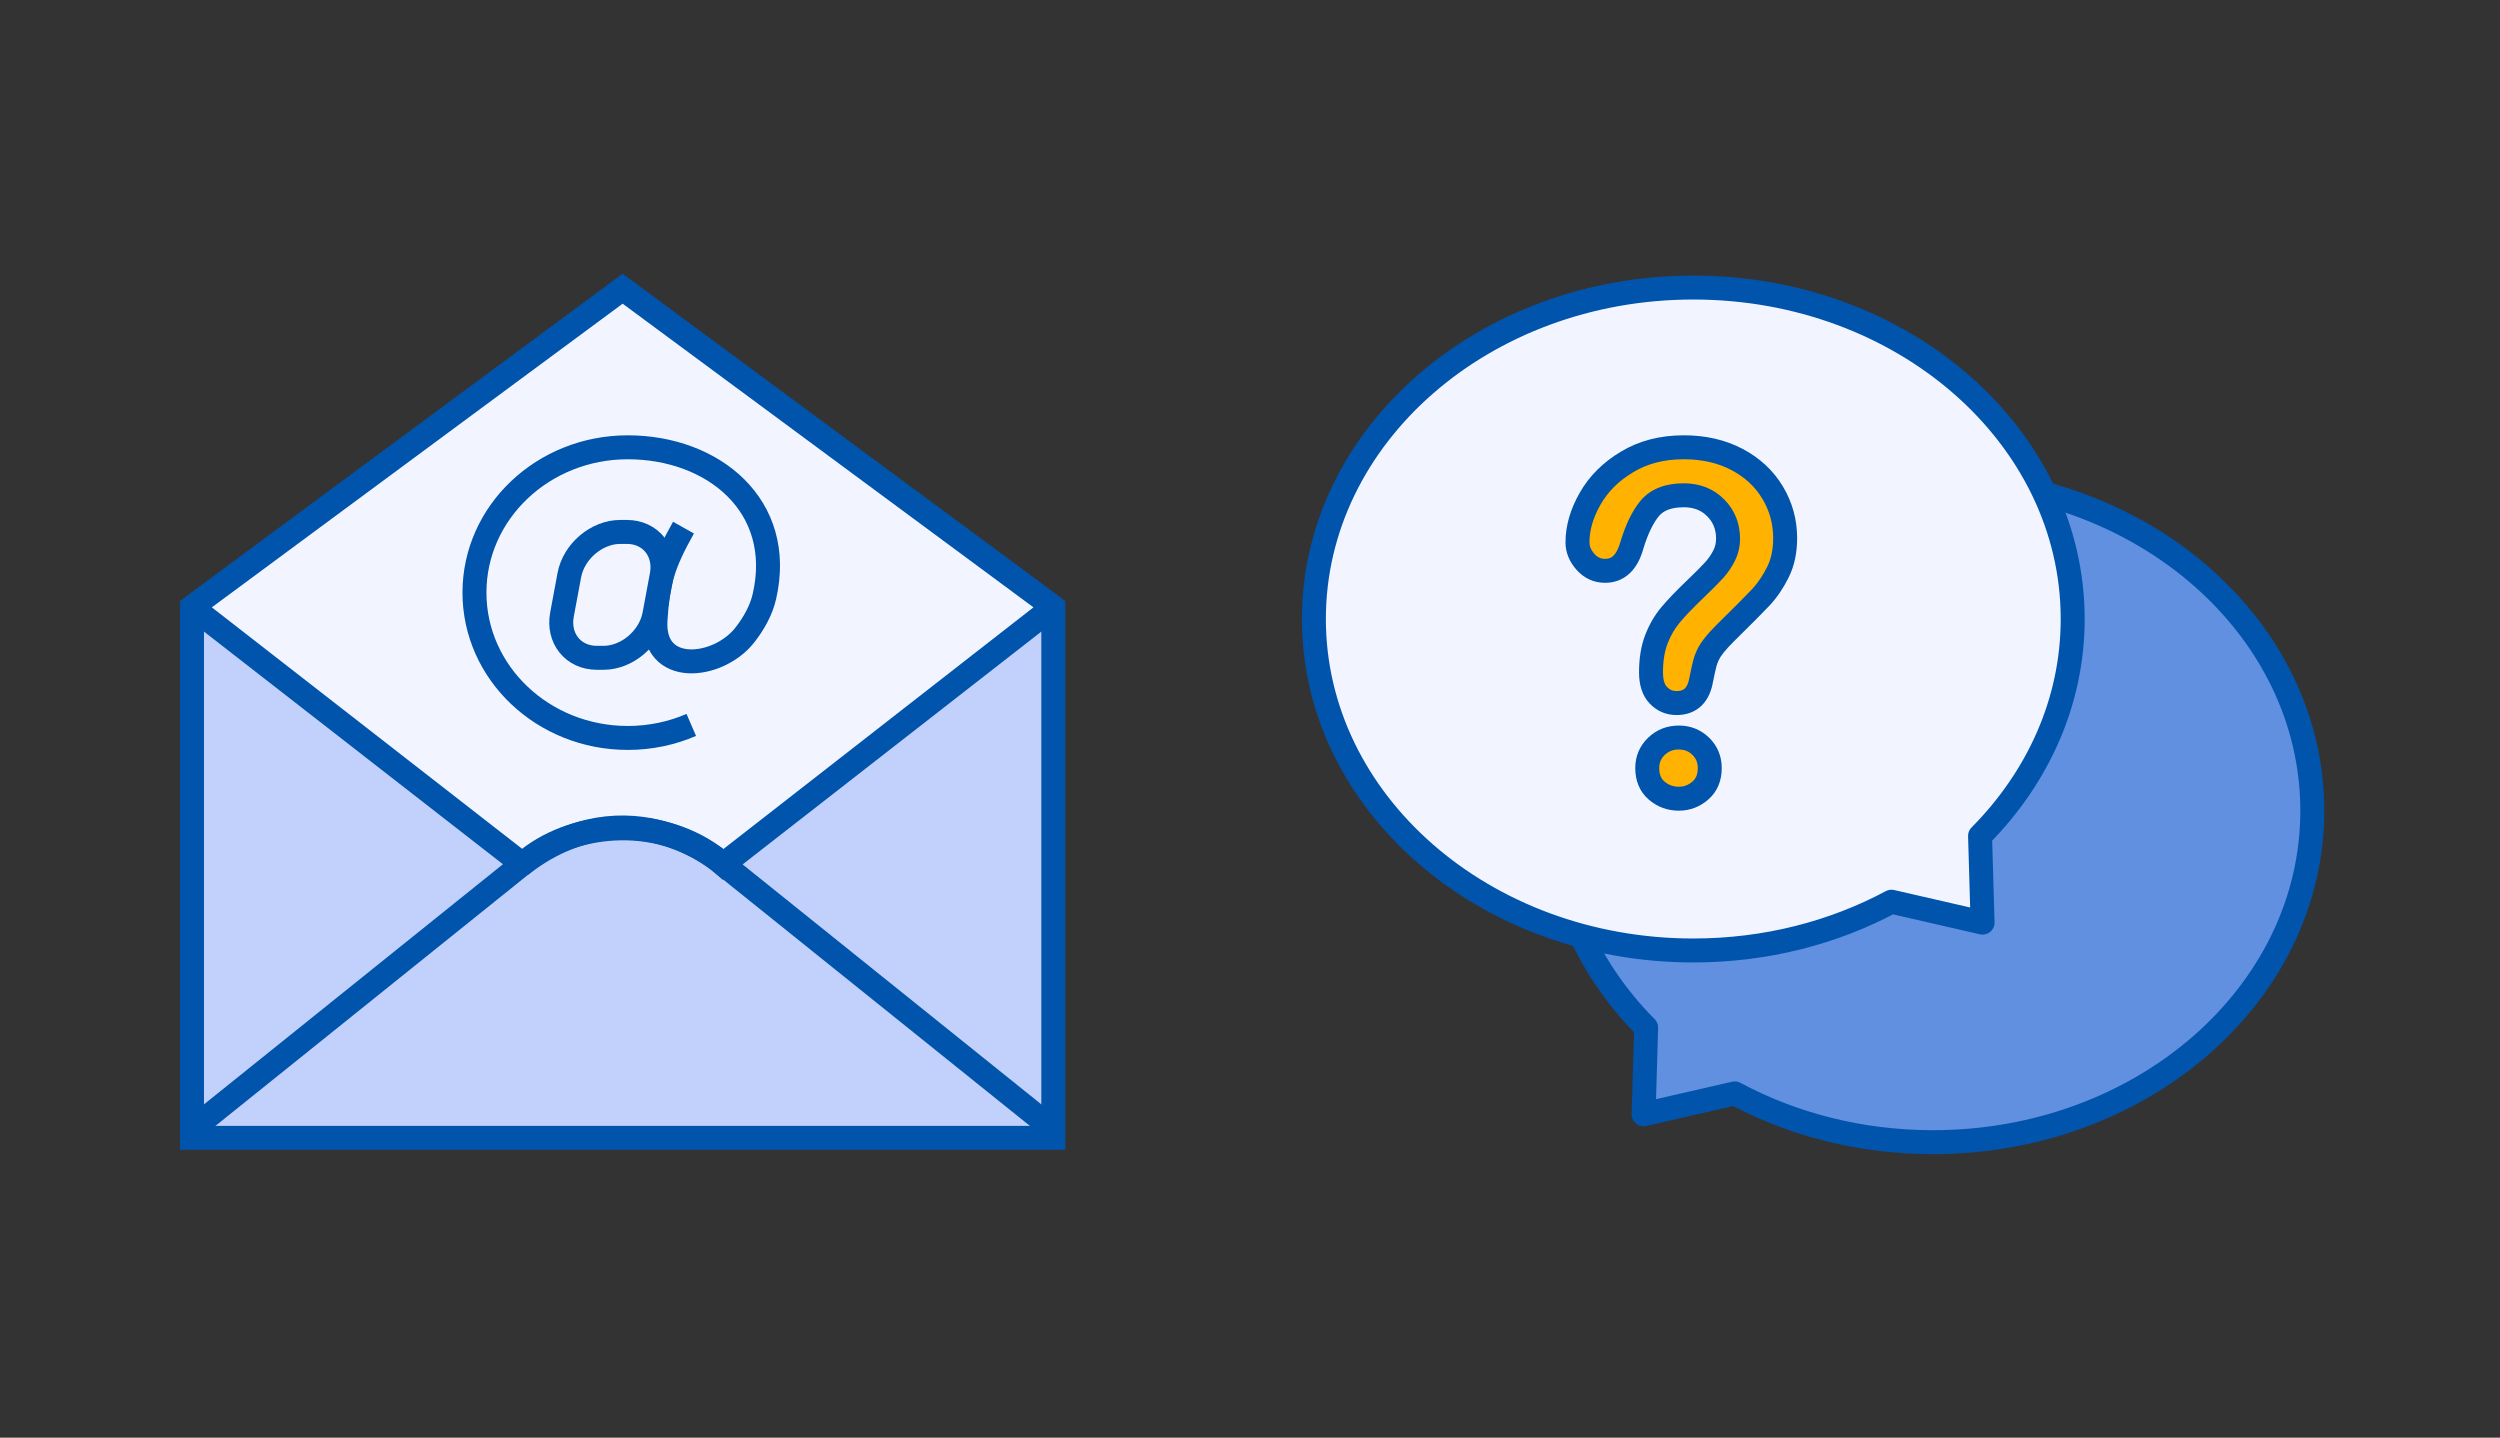 <svg fill="none" height="180" viewBox="0 0 313 180" width="313" xmlns="http://www.w3.org/2000/svg" xmlns:xlink="http://www.w3.org/1999/xlink"><rect x="0" y="0" width="313" height="180" fill="#333333" stroke="none"/><mask id="a" height="180" maskUnits="userSpaceOnUse" width="313" x="0" y="0"><path d="m.5 0h312v180h-312z" fill="#d8d8d8"/></mask><g mask="url(#a)"><g clip-rule="evenodd" fill-rule="evenodd"><path d="m206.097 128.655c-7.219-7.28-11.597-16.768-11.597-27.155 0-22.92 21.267-41.5 47.499-41.5 26.234 0 47.501 18.58 47.501 41.5 0 22.92-21.267 41.5-47.501 41.5-9.092 0-17.585-2.235-24.806-6.107l-11.412 2.62z" fill="#6190e1"/><path d="m206.097 128.655c-7.219-7.28-11.597-16.768-11.597-27.155 0-22.92 21.267-41.5 47.499-41.5 26.234 0 47.501 18.58 47.501 41.5 0 22.92-21.267 41.5-47.501 41.5-9.092 0-17.585-2.235-24.806-6.107l-11.412 2.62z" stroke="#0054ac" stroke-linecap="round" stroke-linejoin="round" stroke-width="3"/><path d="m247.903 104.655c7.219-7.279 11.597-16.767 11.597-27.155 0-22.92-21.267-41.5-47.5-41.5-26.234 0-47.5 18.58-47.5 41.5 0 22.92 21.266 41.5 47.5 41.5 9.093 0 17.585-2.235 24.807-6.107l11.412 2.62z" fill="#f2f5ff"/><path d="m247.903 104.655c7.219-7.279 11.597-16.767 11.597-27.155 0-22.92-21.267-41.5-47.5-41.5-26.234 0-47.5 18.58-47.5 41.5 0 22.92 21.266 41.5 47.5 41.5 9.093 0 17.585-2.235 24.807-6.107l11.412 2.62z" stroke="#0054ac" stroke-linecap="round" stroke-linejoin="round" stroke-width="3"/><path d="m210.189 100c-1.06 0-1.98-.343-2.768-1.009-.794-.676-1.187-1.62-1.187-2.829 0-1.076.383-1.981 1.147-2.716.761-.733 1.699-1.105 2.808-1.105 1.089 0 2.009.372 2.754 1.105.745.734 1.117 1.639 1.117 2.716 0 1.191-.386 2.134-1.171 2.81-.779.686-1.679 1.029-2.7 1.029m-12.689-32.093c0-1.8.528-3.629 1.588-5.477 1.056-1.857 2.599-3.391 4.627-4.601 2.028-1.219 4.394-1.829 7.1-1.829 2.512 0 4.728.515 6.655 1.524 1.926 1.019 3.412 2.401 4.457 4.143 1.05 1.753 1.573 3.649 1.573 5.706 0 1.609-.295 3.03-.896 4.239-.601 1.219-1.311 2.267-2.129 3.153-.828.876-2.304 2.363-4.434 4.458-.59.59-1.064 1.105-1.418 1.552-.358.448-.619.858-.793 1.219-.175.372-.31.743-.402 1.115-.097.372-.241 1.019-.43 1.952-.329 1.973-1.36 2.963-3.093 2.963-.905 0-1.66-.324-2.275-.972-.62-.637-.924-1.6-.924-2.876 0-1.591.222-2.973.677-4.144.45-1.172 1.045-2.191 1.791-3.077.745-.886 1.751-1.934 3.015-3.143 1.114-1.067 1.912-1.867 2.406-2.41.492-.543.91-1.143 1.248-1.809.339-.668.508-1.391.508-2.163 0-1.523-.517-2.81-1.549-3.849-1.031-1.047-2.361-1.571-3.987-1.571-1.907 0-3.311.533-4.215 1.58-.901 1.058-1.661 2.61-2.285 4.658-.591 2.153-1.708 3.22-3.354 3.22-.973 0-1.791-.371-2.458-1.123-.669-.753-1.003-1.563-1.003-2.439" fill="#ffb300"/></g><path d="m207.421 98.991-.973 1.142.005.003zm-.04-5.545 1.039 1.082.003-.002zm5.562 0 1.053-1.068-.001-.001zm-.054 5.526-.979-1.136-.006.005-.006.005zm-13.801-36.541 1.301.747.003-.005zm4.627-4.601.769 1.288.003-.002zm13.755-.304.702-1.326-.006-.003zm4.457 4.143 1.287-.77-.001-.001zm.677 9.945-1.343-.667-.002.004zm-2.129 3.153 1.09 1.03.006-.006.006-.006zm-4.434 4.458-1.052-1.069-.009.009zm-1.418 1.552 1.172.936.004-.006zm-.793 1.219-1.352-.65-.005.012zm-.402 1.115 1.451.379.003-.01.002-.01zm-.43 1.952-1.47-.298-.006.025-.004.026zm-5.368 1.991 1.088-1.032-.006-.006-.006-.006zm-.247-7.02 1.398.542.002-.005zm1.791-3.077 1.148.966v-.001zm3.015-3.143 1.037 1.084.002-.001zm2.406-2.41 1.11 1.009.001-.001zm1.248-1.809 1.338.679v-.001zm-1.041-6.012-1.068 1.052.004.004zm-8.202.01-1.136-.981-.007.009zm-2.285 4.658-1.434-.437-.007.02-.005.02zm-5.812 2.096 1.122-.995-.001-.001zm11.686 28.153c-.704 0-1.281-.216-1.8-.655l-1.936 2.291c1.058.895 2.32 1.364 3.736 1.364zm-1.796-.651c-.4-.341-.659-.834-.659-1.688h-3c0 1.565.527 2.96 1.714 3.972zm-.659-1.688c0-.675.221-1.187.686-1.634l-2.078-2.164c-1.064 1.022-1.608 2.32-1.608 3.798zm.689-1.636c.468-.452 1.028-.685 1.766-.685v-3c-1.48 0-2.797.511-3.849 1.526zm1.766-.685c.709 0 1.247.227 1.702.674l2.104-2.138c-1.035-1.019-2.337-1.536-3.806-1.536zm1.701.673c.45.443.67.96.67 1.647h3c0-1.465-.524-2.759-1.564-3.784zm.67 1.647c0 .838-.254 1.333-.65 1.674l1.959 2.272c1.172-1.011 1.691-2.401 1.691-3.946zm-.662 1.685c-.51.449-1.059.654-1.709.654v3c1.393 0 2.644-.48 3.692-1.403zm-12.898-29.938c0-1.495.436-3.07 1.389-4.731l-2.602-1.493c-1.168 2.035-1.787 4.12-1.787 6.224zm1.392-4.736c.914-1.607 2.262-2.962 4.092-4.054l-1.538-2.576c-2.226 1.329-3.965 3.042-5.162 5.148zm4.095-4.057c1.764-1.06 3.855-1.614 6.328-1.614v-3c-2.938 0-5.579.664-7.873 2.043zm6.328-1.614c2.302 0 4.274.47 5.959 1.353l1.392-2.657c-2.169-1.136-4.63-1.696-7.351-1.696zm5.953 1.35c1.702.901 2.978 2.098 3.873 3.589l2.572-1.543c-1.196-1.994-2.892-3.56-5.041-4.697zm3.872 3.588c.91 1.519 1.36 3.148 1.36 4.936h3c0-2.328-.596-4.489-1.786-6.477zm1.36 4.936c0 1.428-.261 2.61-.739 3.572l2.687 1.335c.724-1.457 1.052-3.115 1.052-4.906zm-.741 3.576c-.544 1.104-1.175 2.029-1.886 2.799l2.204 2.035c.926-1.003 1.715-2.173 2.373-3.508zm-1.874 2.786c-.808.855-2.267 2.325-4.396 4.419l2.104 2.139c2.131-2.096 3.624-3.6 4.472-4.497zm-4.405 4.428c-.609.609-1.128 1.17-1.533 1.682l2.352 1.862c.303-.383.732-.852 1.303-1.423zm-1.529 1.676c-.411.515-.739 1.02-.973 1.506l2.704 1.3c.114-.237.308-.551.613-.933zm-.978 1.518c-.211.449-.383.913-.501 1.393l2.912.719c.066-.264.165-.541.304-.836zm-.496 1.373c-.109.415-.26 1.097-.449 2.034l2.94.596c.188-.929.325-1.542.411-1.871zm-.459 2.085c-.132.792-.373 1.189-.578 1.385-.179.172-.469.325-1.035.325v3c1.167 0 2.259-.343 3.111-1.159.826-.792 1.265-1.877 1.461-3.058zm-1.613 1.71c-.498 0-.858-.158-1.187-.504l-2.176 2.065c.901.95 2.05 1.44 3.363 1.44zm-1.199-.517c-.245-.252-.5-.767-.5-1.831h-3c0 1.488.354 2.897 1.348 3.921zm-.5-1.831c0-1.456.204-2.645.575-3.602l-2.797-1.085c-.537 1.387-.778 2.961-.778 4.687zm.577-3.607c.395-1.027.907-1.899 1.539-2.648l-2.295-1.933c-.861 1.022-1.539 2.189-2.044 3.505zm1.539-2.649c.698-.829 1.662-1.836 2.904-3.025l-2.074-2.167c-1.285 1.23-2.333 2.319-3.126 3.262zm2.906-3.026c1.117-1.071 1.946-1.901 2.477-2.484l-2.22-2.018c-.457.503-1.224 1.273-2.334 2.337zm2.478-2.485c.58-.64 1.074-1.35 1.475-2.138l-2.675-1.359c-.277.545-.617 1.034-1.022 1.481zm1.475-2.139c.449-.886.67-1.843.67-2.842h-3c0 .545-.117 1.035-.345 1.484zm.67-2.842c0-1.901-.661-3.574-1.984-4.906l-2.129 2.114c.74.745 1.113 1.646 1.113 2.792zm-1.98-4.901c-1.345-1.366-3.076-2.018-5.056-2.018v3c1.271 0 2.201.395 2.919 1.123zm-5.056-2.018c-2.179 0-4.069.616-5.351 2.1l2.271 1.961c.527-.611 1.445-1.061 3.08-1.061zm-5.358 2.108c-1.086 1.276-1.922 3.045-2.576 5.193l2.869.874c.594-1.948 1.278-3.284 1.992-4.123zm-2.588 5.233c-.254.924-.577 1.448-.873 1.732-.26.249-.57.385-1.035.385v3c1.181 0 2.252-.397 3.111-1.22.822-.788 1.352-1.873 1.69-3.103zm-1.908 2.117c-.532 0-.945-.178-1.336-.619l-2.244 1.991c.944 1.065 2.167 1.628 3.58 1.628zm-1.337-.62c-.464-.523-.624-.99-.624-1.443h-3c0 1.299.509 2.454 1.381 3.436z" fill="#0054ac"/><path clip-rule="evenodd" d="m24.499 142h107v-66.261l-53.5-39.739-53.5 39.739z" fill="#c2d1fc" fill-rule="evenodd"/><path clip-rule="evenodd" d="m24.039 142.456h107.835v-66.447l-53.918-39.851-53.917 39.851z" fill-rule="evenodd" stroke="#0054ac" stroke-width="3"/><path clip-rule="evenodd" d="m65.148 108.372c13.625-10.639 25.412-.165 25.412-.165l41.011-31.964c.151-.118.149-.348-.006-.462l-53.609-39.623-53.082 39.234c-.419.308-.426.935-.016 1.254l39.781 30.954" fill="#f2f5ff" fill-rule="evenodd"/><path d="m65.148 108.372c13.625-10.639 25.412-.165 25.412-.165l41.011-31.964c.151-.118.149-.348-.006-.462l-53.609-39.623-53.082 39.234c-.419.308-.426.935-.016 1.254l39.781 30.954" stroke="#0054ac" stroke-width="3"/><path d="m131.874 141.393-41.93-33.68c-7.009-5.631-17.742-5.007-23.83-.116l-42.075 33.796" stroke="#0054ac" stroke-width="3"/><path clip-rule="evenodd" d="m86.549 90.76c-2.422 1.046-5.114 1.63-7.95 1.63-10.601 0-19.196-8.147-19.196-18.195s8.595-18.194 19.196-18.194c10.678 0 19.723 7.321 17.101 18.695-.403 1.745-1.331 3.377-2.427 4.784-3.354 4.309-11.666 5.16-11.203-1.879.309-4.691.868-6.858 3.504-11.542" fill="#f2f5ff" fill-rule="evenodd"/><path d="m86.549 90.76c-2.422 1.046-5.114 1.63-7.95 1.63-10.601 0-19.196-8.147-19.196-18.195s8.595-18.194 19.196-18.194c10.678 0 19.723 7.321 17.101 18.695-.403 1.745-1.331 3.377-2.427 4.784-3.354 4.309-11.666 5.16-11.203-1.879.309-4.691.868-6.858 3.504-11.542" stroke="#0054ac" stroke-width="3"/><path clip-rule="evenodd" d="m77.655 66.598h.835c2.953 0 4.915 2.436 4.359 5.414l-.918 4.933c-.555 2.977-3.423 5.413-6.376 5.413h-.836c-2.952 0-4.914-2.436-4.359-5.413l.919-4.933c.554-2.978 3.423-5.414 6.376-5.414" fill="#f2f5ff" fill-rule="evenodd"/><path clip-rule="evenodd" d="m77.655 66.598h.835c2.953 0 4.915 2.436 4.359 5.414l-.918 4.933c-.555 2.977-3.423 5.413-6.376 5.413h-.836c-2.952 0-4.914-2.436-4.359-5.413l.919-4.933c.554-2.978 3.423-5.414 6.376-5.414z" fill-rule="evenodd" stroke="#0054ac" stroke-width="3"/></g></svg>